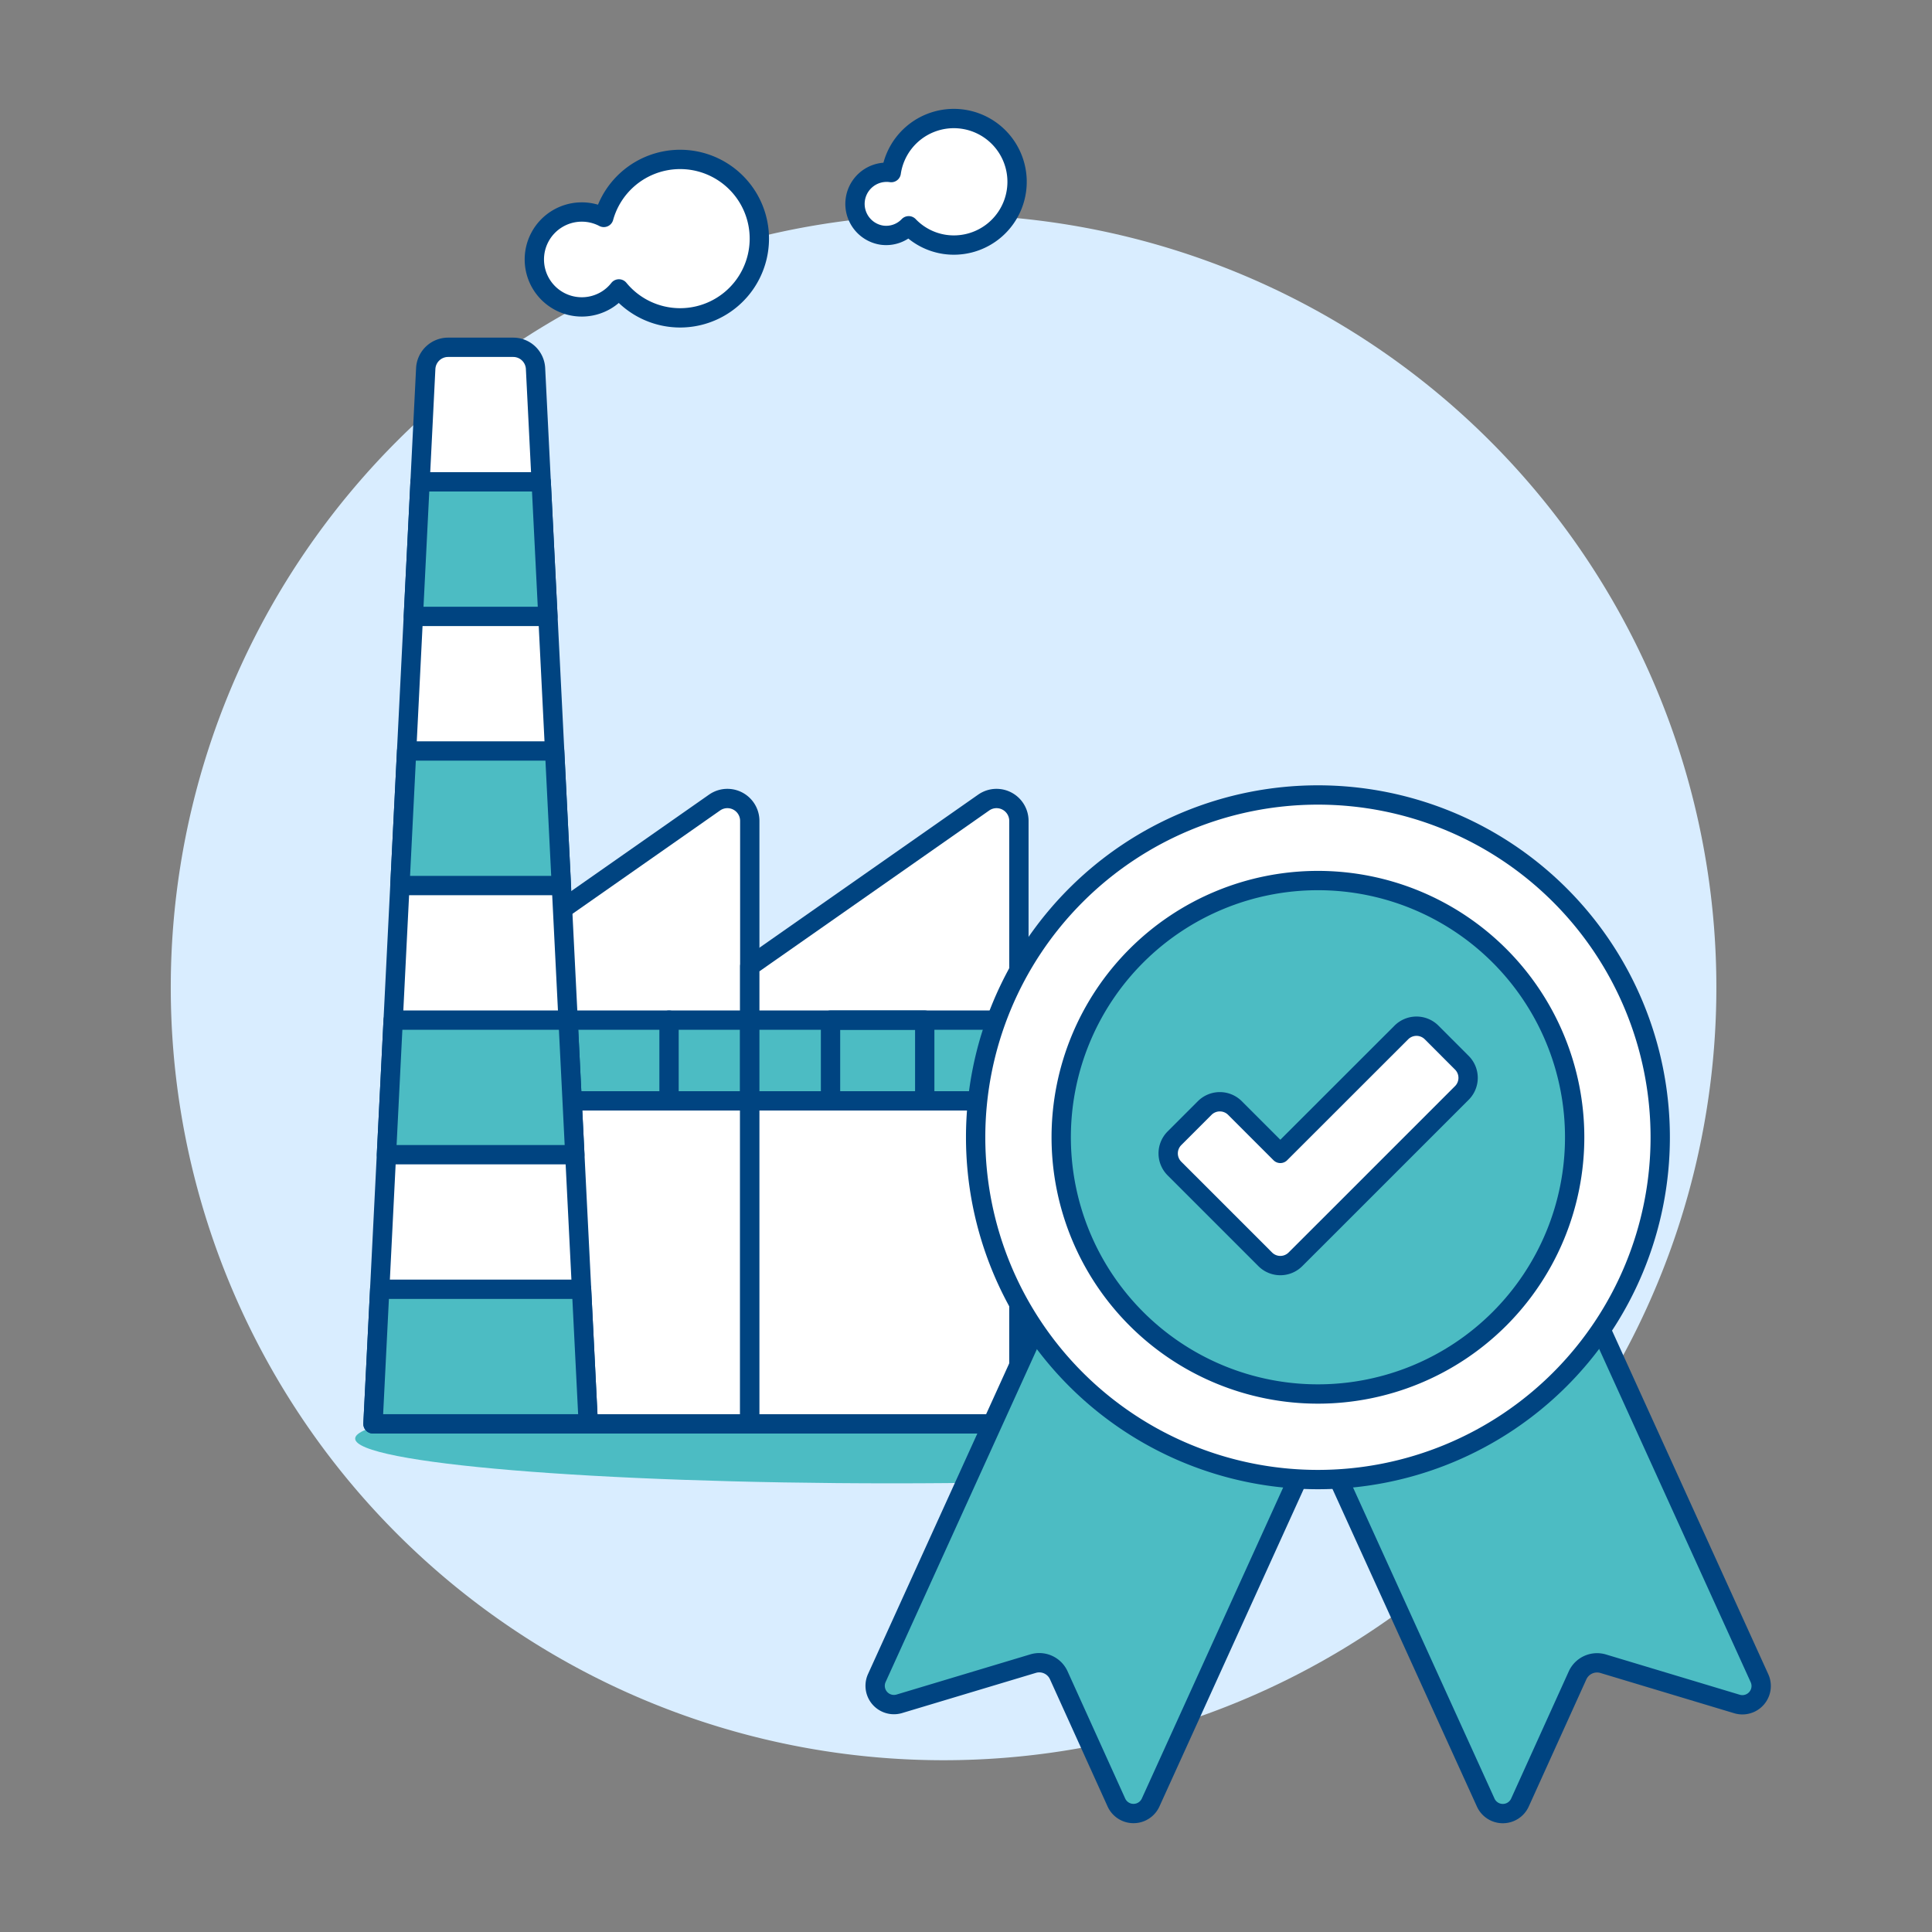<svg viewBox="0 0 100 100" height="100" width="100" xmlns="http://www.w3.org/2000/svg"><rect x="0" y="0" width="100" height="100" fill="#808080" stroke="none"/><path d="M8.839 51.109 A40.000 40.000 0 1 0 88.839 51.109 A40.000 40.000 0 1 0 8.839 51.109 Z" fill="#d9edff"/><path d="M73.95,74.462c0-1.278-12.438-2.316-27.782-2.316s-27.784,1.038-27.784,2.316,12.439,2.315,27.784,2.315S73.95,75.741,73.95,74.462Z" fill="#4cbcc3"/><path d="M52.738 52.802H68.062V73.697H52.738z" fill="#ffffff"/><path d="M54.896 73.697L52.738 73.697 52.738 52.802 54.896 52.802" fill="#4cbcc3"/><path d="M52.738 52.802H68.062V73.697H52.738z" fill="none" stroke="#004481" stroke-linecap="round" stroke-linejoin="round"/><path d="M24.878,73.7h13.93V42.488a1.158,1.158,0,0,0-1.821-.949L24.878,50.015Z" fill="#ffffff"/><path d="M24.878,73.7h13.93V42.488a1.158,1.158,0,0,0-1.821-.949L24.878,50.015Z" fill="none" stroke="#004481" stroke-linecap="round" stroke-linejoin="round"/><path d="M38.808,73.7h13.93V42.488a1.158,1.158,0,0,0-1.821-.949L38.808,50.015Z" fill="#ffffff"/><path d="M25.575 52.802H38.809V56.981H25.575z" fill="#4cbcc3"/><path d="M25.575 52.802H38.809V56.981H25.575z" fill="none" stroke="#004481" stroke-linecap="round" stroke-linejoin="round"/><path d="M34.629 56.981L34.629 52.802" fill="none" stroke="#004481" stroke-linecap="round" stroke-linejoin="round"/><path d="M38.808,73.7h13.93V42.488a1.158,1.158,0,0,0-1.821-.949L38.808,50.015Z" fill="none" stroke="#004481" stroke-linecap="round" stroke-linejoin="round"/><path d="M19.306,73.7H30.45L27.719,19.076a1.157,1.157,0,0,0-1.156-1.1h-3.37a1.16,1.16,0,0,0-1.157,1.1Z" fill="#ffffff" stroke="#004481" stroke-linecap="round" stroke-linejoin="round"/><path d="M30.101 66.732L30.45 73.697 19.306 73.697 19.654 66.732 30.101 66.732z" fill="#4cbcc3" stroke="#004481" stroke-linecap="round" stroke-linejoin="round"/><path d="M29.753 59.767L20.002 59.767 20.351 52.802 29.405 52.802 29.753 59.767z" fill="#4cbcc3" stroke="#004481" stroke-linecap="round" stroke-linejoin="round"/><path d="M29.056 45.836L20.699 45.836 21.047 38.871 28.708 38.871 29.056 45.836z" fill="#4cbcc3" stroke="#004481" stroke-linecap="round" stroke-linejoin="round"/><path d="M28.36 31.906L21.395 31.906 21.743 24.941 28.012 24.941 28.36 31.906z" fill="#4cbcc3" stroke="#004481" stroke-linecap="round" stroke-linejoin="round"/><path d="M52.609,9.886a3.272,3.272,0,0,1-3.716,2.763,3.235,3.235,0,0,1-1.859-.963,1.608,1.608,0,0,1-1.38.487,1.637,1.637,0,0,1,.476-3.24,3.274,3.274,0,1,1,6.479.953Z" fill="#ffffff" stroke="#004481" stroke-linecap="round" stroke-linejoin="round"/><path d="M31.253,11.254a4.1,4.1,0,1,1,.782,3.7,2.426,2.426,0,0,1-.677.593,2.456,2.456,0,1,1-.105-4.293Z" fill="#ffffff" stroke="#004481" stroke-linecap="round" stroke-linejoin="round"/><path d="M38.808 52.802H52.042V56.981H38.808z" fill="#4cbcc3"/><path d="M38.808 52.802H52.042V56.981H38.808z" fill="none" stroke="#004481" stroke-linecap="round" stroke-linejoin="round"/><path d="M42.988 52.802H47.864V56.981H42.988z" fill="none" stroke="#004481" stroke-linecap="round" stroke-linejoin="round"/><path d="M76.9,93.3a.973.973,0,0,0,1.772,0l2.983-6.585a1.109,1.109,0,0,1,1.328-.6l6.922,2.083a.973.973,0,0,0,1.166-1.334l-12-26.39-14.17,6.441Z" fill="#4cbcc3" stroke="#004481" stroke-linecap="round" stroke-linejoin="round"/><path d="M57.783,93.294,54.8,86.709a1.109,1.109,0,0,0-1.328-.6L46.55,88.188a.973.973,0,0,1-1.166-1.334l11.995-26.39L71.55,66.905,59.555,93.3A.973.973,0,0,1,57.783,93.294Z" fill="#4cbcc3" stroke="#004481" stroke-linecap="round" stroke-linejoin="round"/><path d="M50.499 58.865 A17.717 17.717 0 1 0 85.933 58.865 A17.717 17.717 0 1 0 50.499 58.865 Z" fill="#ffffff"/><path d="M50.499 58.865 A17.717 17.717 0 1 0 85.933 58.865 A17.717 17.717 0 1 0 50.499 58.865 Z" fill="none" stroke="#004481" stroke-linecap="round" stroke-linejoin="round"/><path d="M54.928 58.865 A13.288 13.288 0 1 0 81.504 58.865 A13.288 13.288 0 1 0 54.928 58.865 Z" fill="#4cbcc3" stroke="#004481"/><path d="M72.534,53.44,66.27,59.7l-2.349-2.349a1.108,1.108,0,0,0-1.566,0l-1.566,1.566a1.108,1.108,0,0,0,0,1.566l2.349,2.349,2.349,2.349a1.106,1.106,0,0,0,1.566,0L69.4,62.836l6.264-6.264a1.106,1.106,0,0,0,0-1.566L74.1,53.44A1.108,1.108,0,0,0,72.534,53.44Z" fill="#ffffff" stroke="#004481" stroke-linecap="round" stroke-linejoin="round"/></svg>